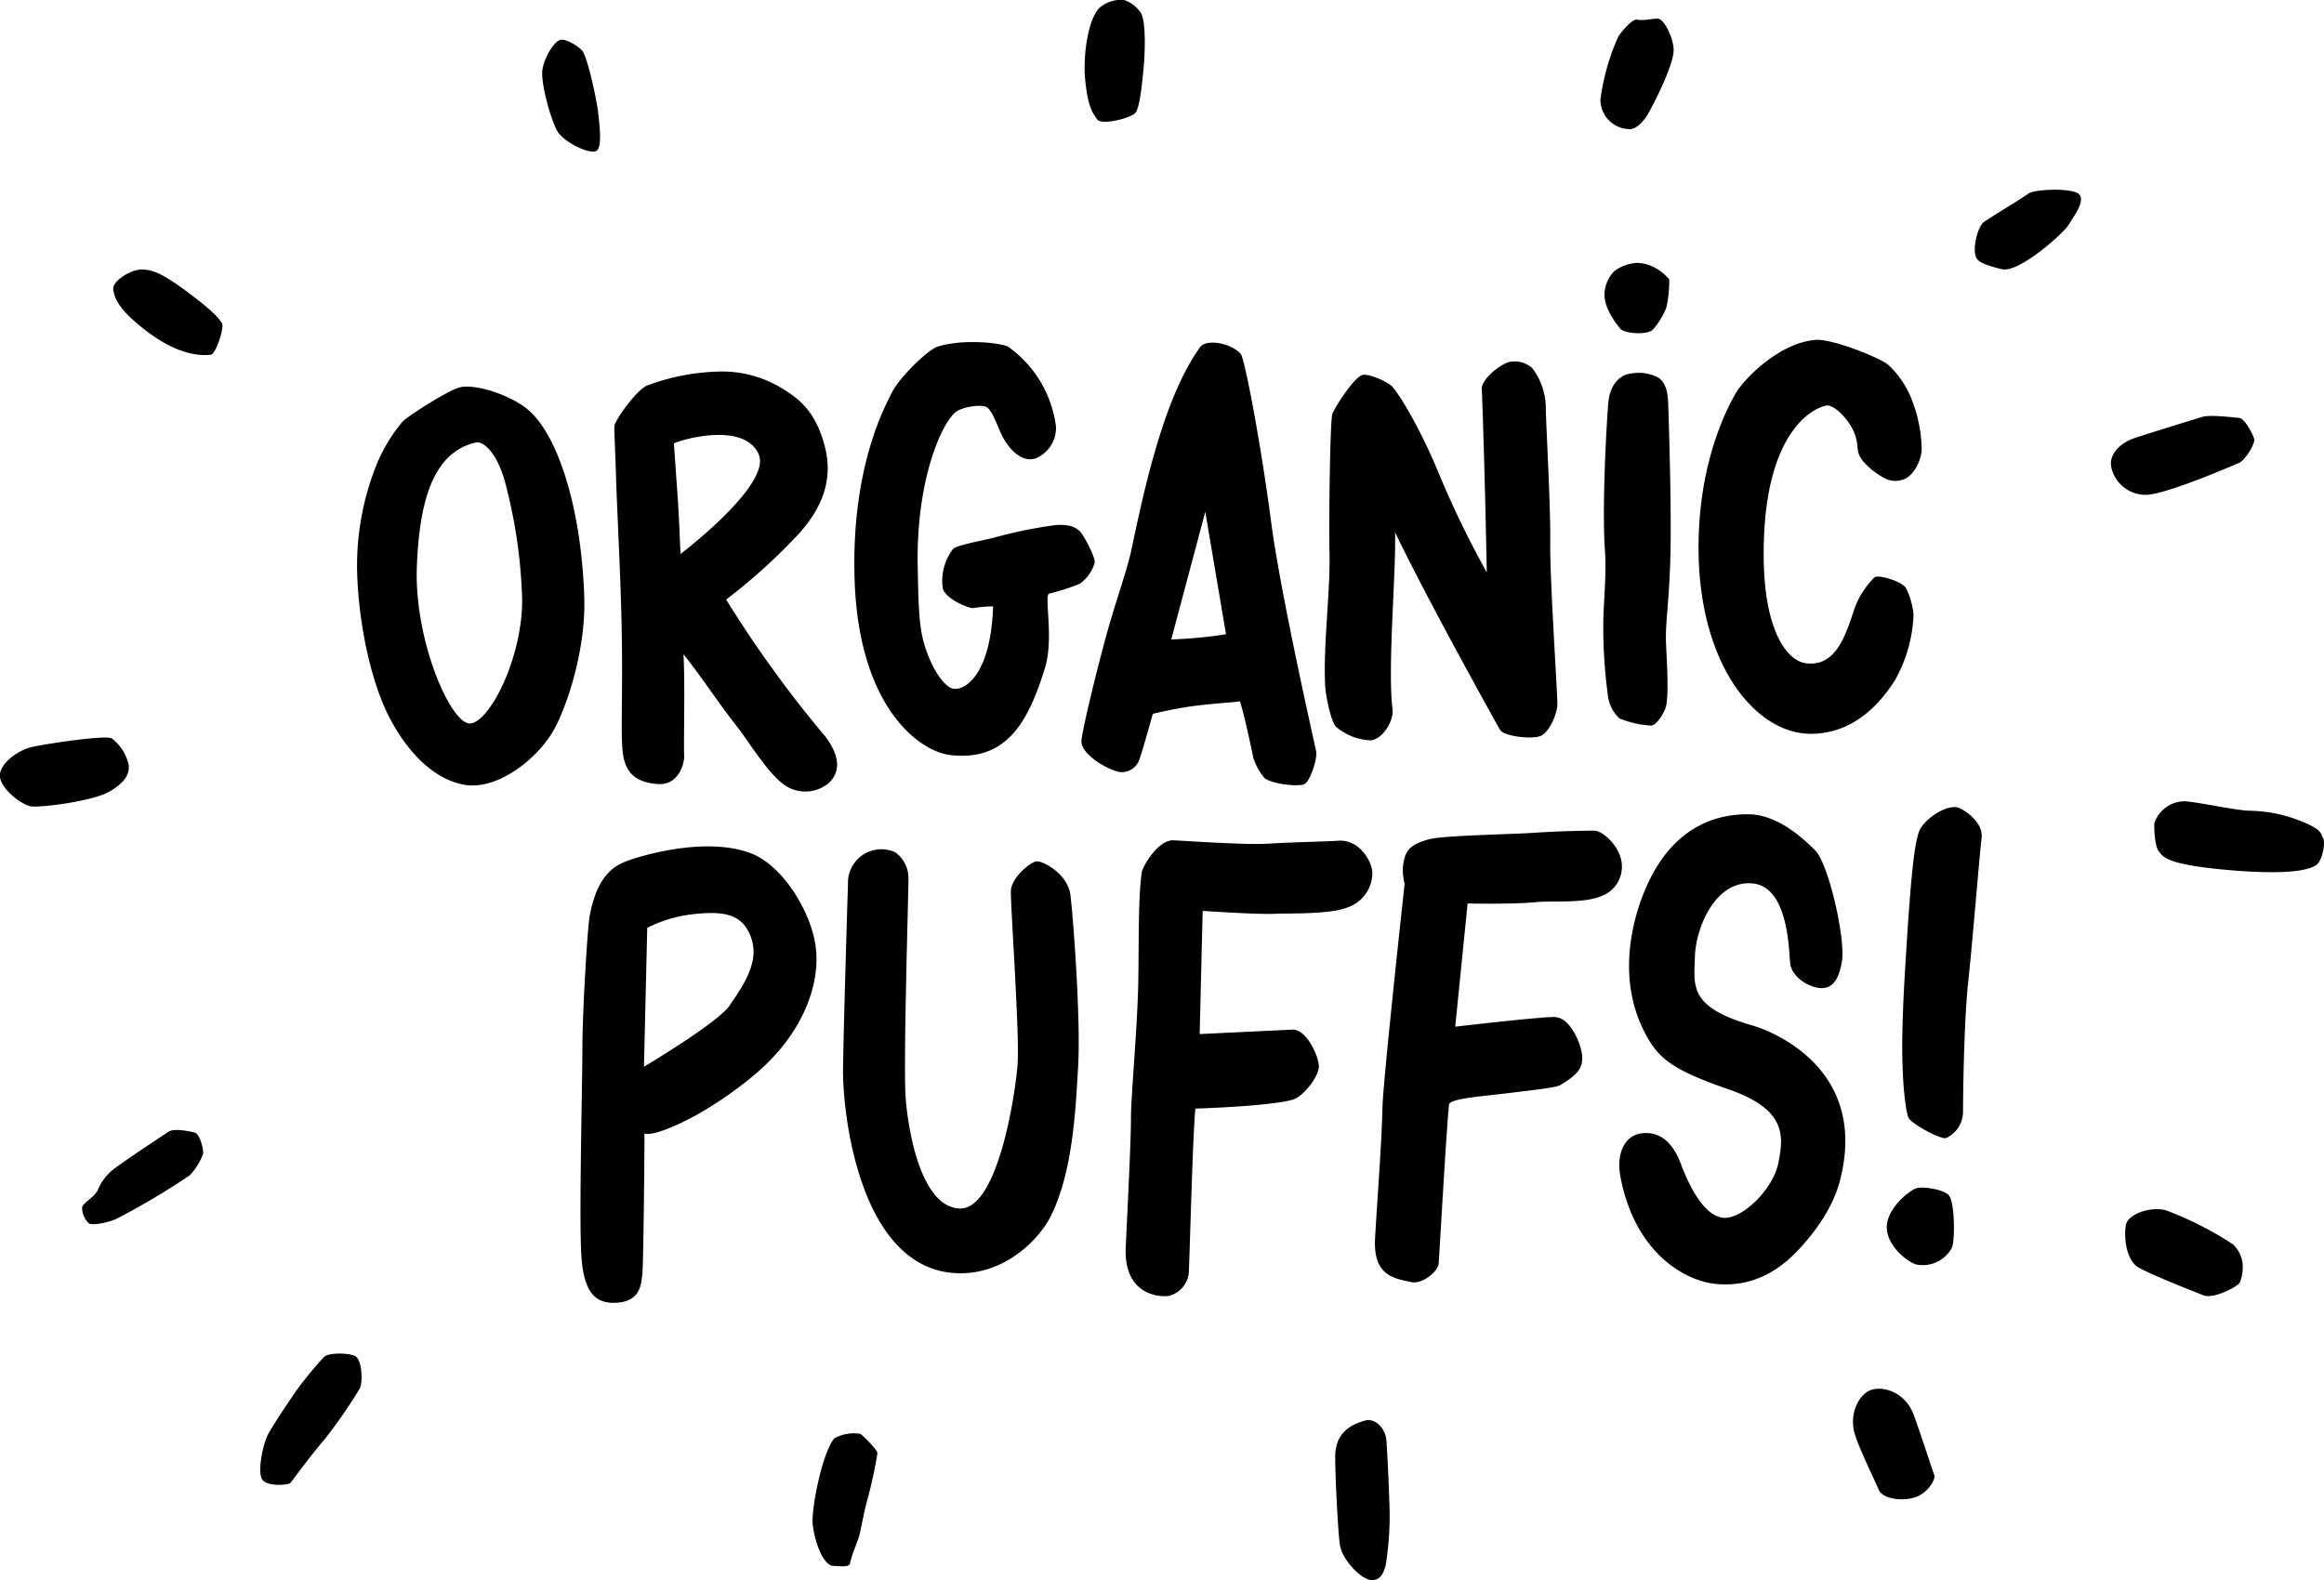 <svg xmlns="http://www.w3.org/2000/svg" fill="none" viewBox="0 0 150 102">
  <g fill="#000" clip-path="url(#a)">
    <path d="M37.71 38.515c-.194-5.76-1.726-10.566-3.723-12.142-1.144-.904-3.245-1.572-4.246-1.382-.764.146-3.534 1.955-3.77 2.239-.78.937-1.393 2-1.813 3.143a17.547 17.547 0 0 0-1.1 6.808c.125 3.268.923 7.018 2.157 9.287 2.002 3.716 4.34 4.22 5.2 4.237 2.053.052 4.314-1.856 5.25-3.445.794-1.304 2.17-5.145 2.045-8.745Zm-4.008.237c0 3.763-2.101 7.858-3.344 7.953-1.242.095-3.637-5.335-3.452-10.14.143-3.385.717-7.32 3.819-8 .41-.09 1.238.49 1.812 2.333a32.912 32.912 0 0 1 1.165 7.854Zm13.168-.047a36.903 36.903 0 0 0 4.773-4.34c1.67-1.904 2.088-3.716 1.574-5.62-.587-2.187-1.635-2.988-2.67-3.63a7.41 7.41 0 0 0-3.961-1.132 14.3 14.3 0 0 0-4.82.904c-.72.315-2.062 2.24-2.101 2.584-.039.344 0 .31.095 3.285s.345 7.113.384 11.049c.039 3.935-.104 6.028.095 7.048.198 1.02.78 1.654 2.196 1.761 1.415.108 1.726-1.39 1.726-1.76-.048-.862.069-4.707-.048-6.618 1.049 1.291 2.291 3.19 3.34 4.52 1.048 1.331 2.278 3.497 3.482 4.1a2.352 2.352 0 0 0 2.589-.336c.82-.814.573-1.856-.238-2.954a74.312 74.312 0 0 1-6.416-8.861Zm-2.947-2.941s-.099-2.502-.176-3.57c-.078-1.068-.25-3.574-.25-3.574.716-.318 4.577-1.356 5.475.715.845 1.964-5.049 6.429-5.049 6.429Zm24.232-8.25a2.123 2.123 0 0 1-1.295 2.071c-.78.28-1.656-.383-2.217-1.533-.216-.43-.544-1.42-.894-1.722-.349-.302-1.678-.03-2.04.25-.932.714-2.59 4.417-2.477 10.01.047 2.192.056 3.785.431 5.025.587 1.92 1.467 2.82 1.899 2.855.863.073 2.395-1.106 2.537-5.322a8.219 8.219 0 0 0-1.295.108c-.297.021-1.898-.637-1.967-1.356a3.44 3.44 0 0 1 .677-2.463c.277-.259 1.933-.539 2.723-.75a29.64 29.64 0 0 1 3.883-.788c.98-.073 1.295.173 1.536.358.242.185 1.036 1.666 1.001 2.07a2.545 2.545 0 0 1-.962 1.357c-.651.267-1.322.483-2.006.646-.285.319.34 2.907-.25 4.818-1.075 3.466-2.468 6.003-6.08 5.598-2.002-.215-5.976-3.083-6.204-11.47-.199-7.097 1.945-11.01 2.407-11.924.535-1.072 2.373-2.785 2.934-2.966 1.644-.534 4.116-.25 4.578 0a7.475 7.475 0 0 1 3.08 5.128Zm16.797 21.004c-.285-1.335-2.317-10.304-2.913-14.86-.642-4.93-1.704-10.519-1.954-10.811-.574-.664-2.2-1.017-2.628-.431-2.334 3.238-3.577 9.042-4.435 13.094-.28 1.322-.971 3.19-1.575 5.36-.863 3.148-1.657 6.584-1.648 6.998.025.93 1.876 1.903 2.506 1.976a1.201 1.201 0 0 0 1.196-.715c.155-.327.906-3.044.906-3.044s1.135-.293 2.433-.478c1.299-.185 2.744-.258 3.197-.331.333 1.14.622 2.523.863 3.664.152.473.395.912.717 1.291.487.388 2.213.586 2.588.38.376-.207.837-1.671.747-2.093Zm-9.354-7.238 2.196-8.242 1.337 7.906a28.67 28.67 0 0 1-3.533.336Zm10.212-5.572c-.047-1.955.035-8.612.19-9.004.156-.391 1.252-2.152 1.873-2.475.384-.19 1.726.43 2.006.749.561.654 1.825 2.777 2.969 5.537a60.864 60.864 0 0 0 3.115 6.433s-.142-7.462-.324-11.858c-.026-.616 1.342-1.748 1.972-1.748a1.681 1.681 0 0 1 1.294.43 4.3 4.3 0 0 1 .864 2.429c0 .956.327 6.618.289 8.788-.039 2.17.461 9.68.461 10.463 0 .633-.535 1.86-1.109 2.07-.573.212-2.364.023-2.61-.43-3.771-6.79-5.739-10.613-6.757-12.728.073 2.666-.496 8.715-.164 11.428.09.74-.621 1.907-1.385 2.002a3.616 3.616 0 0 1-2.29-.904c-.333-.43-.64-2.032-.665-2.528-.16-2.514.332-6.178.272-8.654Zm19.421-11.587a2.742 2.742 0 0 1 1.726.215c.319.181.673.539.712 1.645.038 1.107.224 6.803.146 9.856-.077 3.053-.323 4.25-.289 5.537.022.78.216 3.355 0 4.25-.069.289-.569 1.215-.966 1.215a6.18 6.18 0 0 1-2.041-.465 2.459 2.459 0 0 1-.751-1.572 32.559 32.559 0 0 1-.285-4.607c.026-1.512.212-3.113.108-4.608-.215-3.07.134-8.65.216-9.606.082-.956.6-1.748 1.424-1.86Zm.431-7.151c.382.012.756.11 1.096.283.378.19.712.457.98.784a7.646 7.646 0 0 1-.19 1.834 4.958 4.958 0 0 1-.885 1.43c-.431.344-1.825.237-2.097-.095-.271-.331-1.005-1.292-1.005-2.153a2.204 2.204 0 0 1 .639-1.554c.425-.316.933-.5 1.462-.53Zm3.97 18.062c.073-5.442 1.907-8.767 2.377-9.61.471-.844 2.727-3.26 5.152-3.48 1.053-.094 4.177 1.142 4.725 1.62a6.038 6.038 0 0 1 1.432 2.049 9.284 9.284 0 0 1 .716 3.38c0 .482-.332 1.524-1.048 1.907a1.51 1.51 0 0 1-1.295 0 4.933 4.933 0 0 1-1.242-.908c-.811-.81-.38-1.094-.764-2.045-.349-.883-1.333-1.86-1.812-1.761-1.001.198-3.706 1.787-4.008 8.284-.285 6.144 1.479 8.142 2.623 8.336 1.993.327 2.636-1.791 3.197-3.48a5.46 5.46 0 0 1 1.294-2.044c.199-.224 1.821.25 2.054.71.253.526.414 1.09.475 1.67a9.33 9.33 0 0 1-1.191 4.238c-.634.99-2.339 3.474-5.441 3.474-3.628 0-7.348-4.62-7.244-12.34ZM52.656 61.194c-.25-2.213-2.07-5.292-4.185-6.106-2.973-1.14-7.374.216-8.198.573-1.035.43-1.834 1.386-2.218 3.5-.142.784-.465 6.214-.465 8.5 0 2.287-.216 10.644-.074 13.284.143 2.64 1.006 3.29 2.434 3.143 1.428-.146 1.432-1.292 1.505-1.783.074-.49.143-7.716.143-9.145.358.288 3.395-.745 6.942-3.643 3.366-2.751 4.397-6.05 4.116-8.323Zm-5.583 3.742c-.772 1.11-5.51 3.93-5.51 3.93l.212-8.964a8.547 8.547 0 0 1 2.757-.86c2.04-.25 3.292-.109 3.883 1.321.639 1.511-.194 2.94-1.342 4.573Zm7.659-7.884a2.149 2.149 0 0 1 .954-1.861 2.16 2.16 0 0 1 2.088-.176 2.063 2.063 0 0 1 .862 1.753c0 1.033-.349 12.112-.176 14.179.176 2.153 1 6.962 3.473 7.07 2.472.108 3.603-7.38 3.745-9.31.142-1.928-.466-10.333-.431-11.194.034-.861 1.23-1.83 1.622-1.904.393-.073 2.04.788 2.218 2.153.177 1.365.677 8.035.5 11.075-.164 2.915-.358 6.773-1.726 9.597-.686 1.443-2.843 3.764-5.863 3.764-6.515 0-7.624-10.36-7.585-13.18.038-2.82.284-10.894.319-11.966Zm18.958-.728c.048-.357 1.049-2.123 2.05-2.075 1.001.047 4.772.31 6.157.215 1.385-.095 3.72-.133 4.487-.19 1.334-.094 2.158 1.292 2.192 2.05a2.362 2.362 0 0 1-1.553 2.24c-1.144.477-3.72.382-4.82.43-1.1.047-4.578-.19-4.578-.19l-.194 7.953 5.968-.288c.953-.048 1.725 1.76 1.725 2.38 0 .62-.906 1.813-1.574 2.098-.67.284-3.482.525-6.395.62-.19 1.95-.38 10.14-.431 10.665a1.72 1.72 0 0 1-1.295 1.43c-.716.094-2.912-.143-2.77-3.144.143-3 .337-6.889.337-8.336 0-1.446.431-6.028.475-8.857.043-2.829-.01-5.279.22-7Zm16.867-.431c.125-.86.289-1.356 1.725-1.722.971-.241 5.273-.31 6.654-.405a66.81 66.81 0 0 1 3.961-.142c.526 0 1.622.952 1.769 2.05a2.02 2.02 0 0 1-1.338 2.187c-1.143.478-3.154.267-4.246.383-1.363.142-4.357.082-4.357.082l-.799 7.953s5.825-.68 6.472-.62c1.053.095 1.726 1.955 1.726 2.583 0 .63-.142 1.051-1.428 1.813-.259.15-1.618.302-3.02.474-1.98.25-4.013.37-4.15.762-.195 1.955-.622 9.766-.67 10.287-.047.52-1.061 1.339-1.764 1.192-1.148-.24-2.481-.43-2.339-2.859.177-3.014.431-6.239.475-8.379.043-1.813 1.432-14.48 1.432-14.48a3.44 3.44 0 0 1-.103-1.159Zm15.532 10.623c-1.725-3.445-.763-7.32.337-9.62 1.1-2.299 3.055-4.33 6.394-4.33 1.86 0 3.482 1.476 4.341 2.333.859.857 1.959 5.666 1.726 7.143-.233 1.477-.811 1.856-1.571 1.723-.759-.134-1.674-.763-1.769-1.572-.095-.81-.095-5-2.481-5.167-2.386-.168-3.624 2.906-3.671 4.762-.048 1.856-.432 3.238 3.766 4.43 0 0 7.672 2.12 5.583 10.05-.5 1.9-1.838 3.566-2.813 4.569-1.911 1.968-3.827 2.174-5.177 2.05-2.002-.19-5.208-1.994-6.153-6.86-.337-1.722.388-2.72 1.294-2.854 1.295-.194 2.102.667 2.589 1.95.488 1.283 1.385 3.238 2.628 3.48 1.242.24 3.339-1.813 3.672-3.527.332-1.714.573-3.445-3.245-4.762-3.819-1.318-4.587-2.084-5.45-3.798Zm16.897-4.332c.28-4.52.522-7.905.953-8.667.432-.762 1.726-1.58 2.434-1.383.332.095 1.652.905 1.527 1.955-.142 1.189-.574 6.618-.863 9.284-.289 2.665-.336 7.668-.336 8.478a1.885 1.885 0 0 1-1.096 1.619c-.384.094-2.291-.952-2.434-1.335-.142-.383-.336-1.619-.384-3.712-.047-2.092.104-4.715.199-6.239Zm.643 14.55c.392-.181 1.816.038 2.157.43.393.465.393 2.86.211 3.359a2.135 2.135 0 0 1-2.325 1.107c-.686-.229-1.86-1.25-1.894-2.356-.035-1.107 1.208-2.252 1.851-2.54Zm-3.888 15.926c-.431-1.291.19-2.583.954-2.901.763-.32 2.291.047 2.86 1.666.57 1.619 1.195 3.57 1.295 3.806.099.237-.384 1.145-1.243 1.43-.859.284-2.097.094-2.338-.474-.242-.568-1.243-2.622-1.528-3.526Zm-31.639-.951c.716-.19 1.337.573 1.385 1.292.047.719.142 2.428.19 4.047a20.238 20.238 0 0 1-.238 4c-.147.521-.336.999-.958.952-.621-.047-1.86-1.292-2.002-2.287-.142-.994-.345-5.334-.289-5.95.1-1.008.621-1.7 1.912-2.054ZM56.63 93.828c.026-.211-.897-1.128-1.1-1.262a2.594 2.594 0 0 0-1.67.284c-.772.861-1.501 4.526-1.406 5.525.094.999.62 2.669 1.337 2.717.35 0 1.01.12 1.075-.168.142-.668.474-1.348.595-1.787.12-.44.229-1.202.505-2.26.277-1.004.5-2.022.664-3.05ZM22.88 87.52c.536.215.536 1.856.32 2.153a32.85 32.85 0 0 1-2.252 3.25c-1.04 1.215-2.114 2.718-2.218 2.825-.104.108-1.432.25-1.79-.215-.359-.465.034-2.321.358-2.928.323-.607 1.359-2.153 1.825-2.825a23.966 23.966 0 0 1 1.79-2.178c.285-.276 1.467-.276 1.968-.082ZM10.89 73.052c.324-.21 1.217-.052 1.67.06.34.087.595 1.098.548 1.383a4.098 4.098 0 0 1-.863 1.382 46.524 46.524 0 0 1-4.79 2.837c-.789.31-1.574.38-1.725.259a1.441 1.441 0 0 1-.432-1.02c.07-.31.738-.62 1.001-1.099.208-.52.545-.978.98-1.33.556-.457 3.201-2.2 3.611-2.472ZM7.201 47.66a2.91 2.91 0 0 1 1.109 1.75c.035.498-.142 1.037-1.217 1.678-1.074.642-4.547 1.072-5.117.965-.57-.108-1.83-1.038-1.972-1.856-.142-.818 1.11-1.753 2.041-1.968.932-.215 4.725-.783 5.156-.568Zm.109-28.969c-.096-.525 1.112-1.291 1.829-1.291.716 0 1.359.25 3.076 1.537s1.933 1.675 2.11 1.924c.177.25-.393 2.003-.716 2.037-.324.035-1.787.215-3.97-1.39-2.183-1.607-2.257-2.42-2.33-2.817ZM38.63 7.445c.042.5.284 2.153-.182 2.32-.466.169-2.04-.572-2.468-1.291-.427-.72-1.109-3.178-.966-4 .142-.823.75-1.787 1.143-1.895.393-.107 1.294.478 1.467.754.358.611.932 3.29 1.005 4.112ZM73.557.728c.431.392.358 2.609.25 3.716-.108 1.106-.25 2.536-.535 2.854-.285.319-2.183.823-2.468.397-.285-.427-.574-.754-.755-2.468-.181-1.713.216-4.069.932-4.736a2.19 2.19 0 0 1 1.54-.5c.415.13.778.387 1.036.737Zm29.741 5.679a14.733 14.733 0 0 1 1.148-4.034c.112-.229.914-1.159 1.182-1.107.569.103 1.221-.138 1.467-.039.358.142.897 1.18.927 1.964.039.93-1.216 3.393-1.643 4.146-.303.526-.756.978-1.148 1a1.91 1.91 0 0 1-1.793-1.188 1.889 1.889 0 0 1-.14-.742Zm24.304 10.303c-.349-.43 0-2.07.466-2.393.466-.323 2.468-1.533 2.861-1.822.393-.288 2.934-.391 3.292.074.358.465-.392 1.43-.716 1.963-.324.534-3.219 3.13-4.315 2.846-1.096-.284-1.411-.435-1.588-.667Zm10.019 11.627c-.772.288-1.501.998-1.359 1.786a2.27 2.27 0 0 0 2.257 1.822c1.324-.035 5.609-1.895 6.01-2.071.401-.177 1.04-1.253.966-1.537-.073-.285-.608-1.322-.966-1.357-.358-.034-1.894-.215-2.36-.073-.466.142-3.974 1.214-4.548 1.43Zm3.439 23.393c.928.073 3.184.572 4.077.607a9.33 9.33 0 0 1 3.4.68c1.398.573 1.217.784 1.398 1.072.181.289-.039 1.425-.397 1.723-.358.297-1.575.714-5.686.357-4.281-.37-4.263-.93-4.514-1.214-.25-.284-.319-1.464-.284-1.822a2.06 2.06 0 0 1 2.006-1.404Zm-3.831 27.29c.181-.654 1.574-1.145 2.541-.896a21.653 21.653 0 0 1 4.366 2.214c.335.324.549.752.609 1.214.04.426-.022.855-.181 1.253-.143.25-1.679 1.072-2.326.822-.647-.25-3.292-1.292-4.185-1.787-.893-.495-.98-2.178-.824-2.82Z"/>
  </g>
  <defs>
    <clipPath id="a">
      <path fill="#fff" d="M0 0h150v102H0z"/>
    </clipPath>
  </defs>
</svg>
